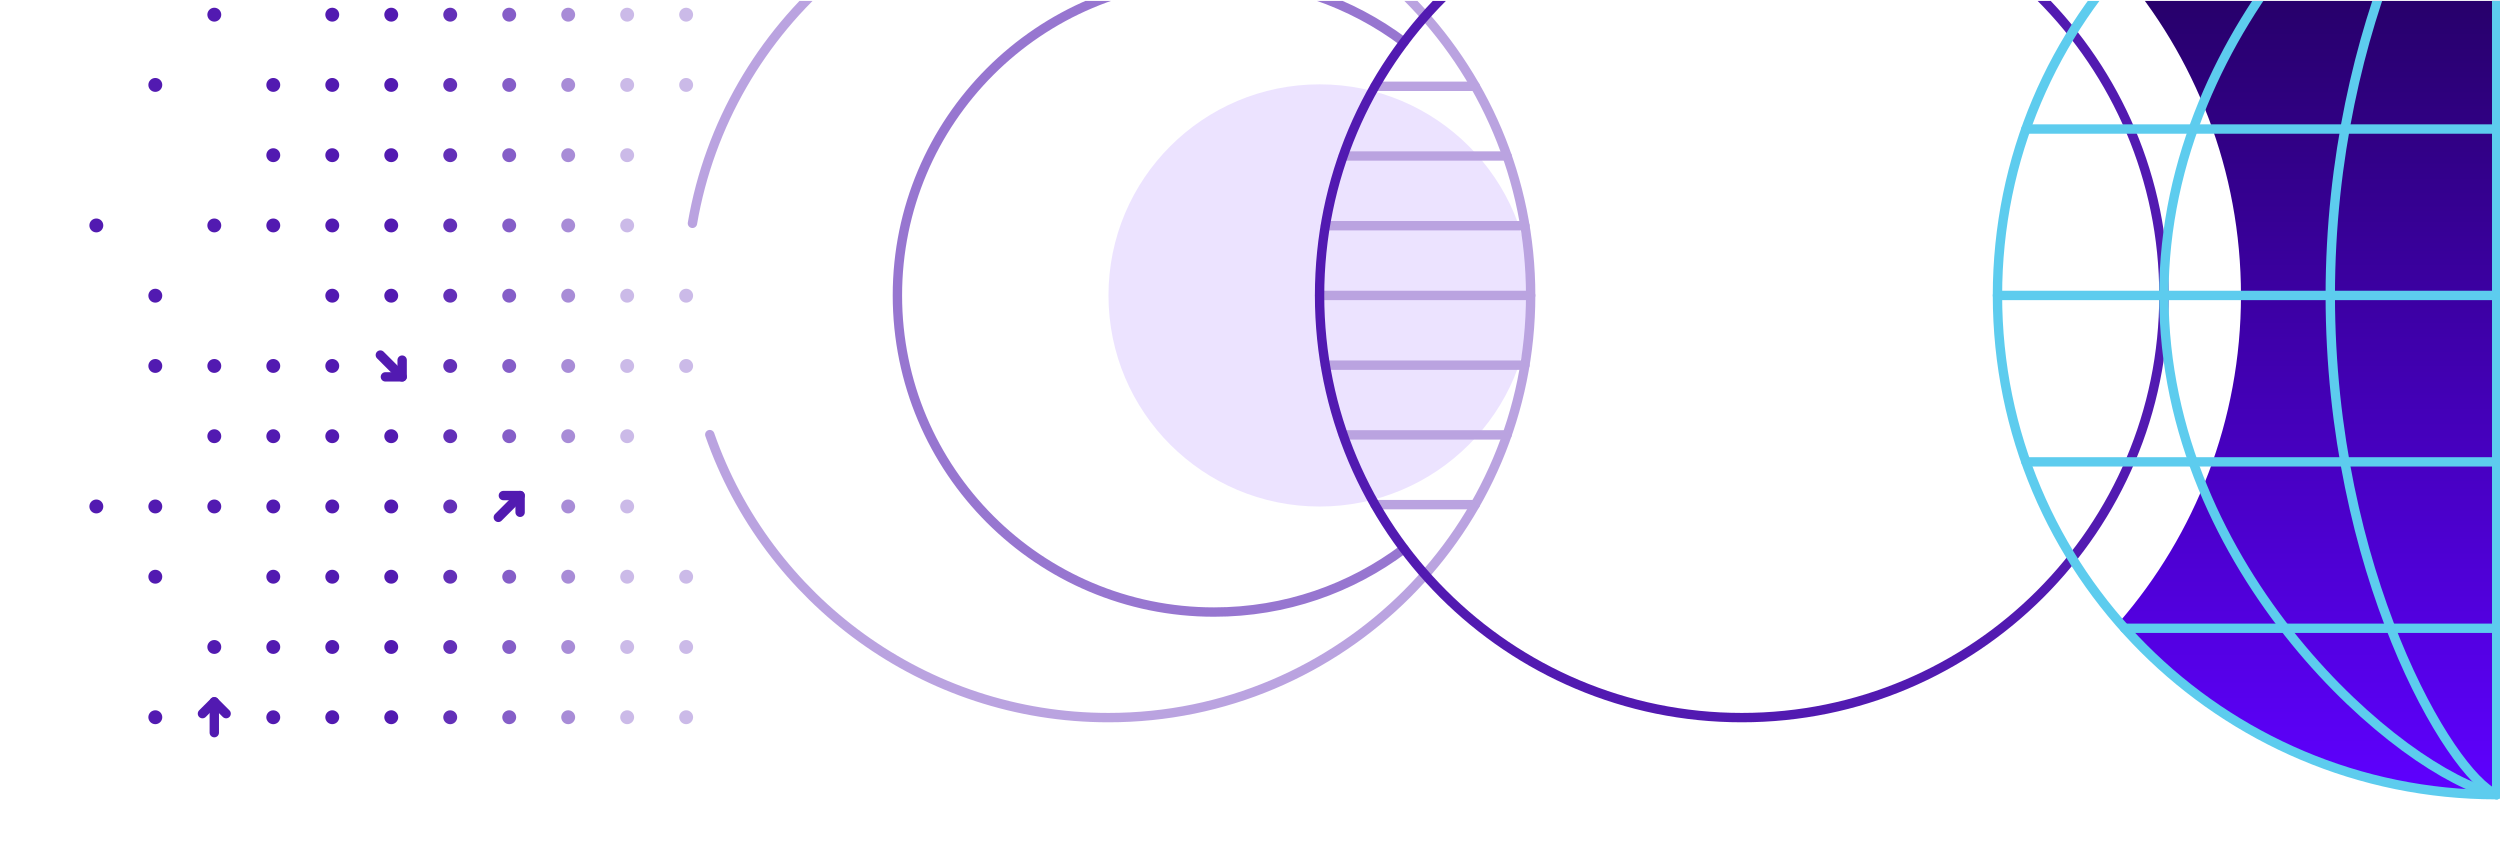 <?xml version="1.0" encoding="utf-8"?>
<svg xmlns="http://www.w3.org/2000/svg" width="1600" height="551" viewBox="0 0 1600 551" fill="none">
<g clip-path="url(#clip0_8310_91715)">
<path d="M844.53 324.18C919.144 324.18 979.63 263.694 979.63 189.08C979.63 114.467 919.144 53.98 844.53 53.98C769.917 53.98 709.43 114.467 709.43 189.08C709.43 263.694 769.917 324.18 844.53 324.18Z" fill="#ECE3FF"/>
<path d="M443.16 142.941C465.05 15.701 575.93 -81.109 709.43 -81.109C858.65 -81.109 979.62 39.861 979.62 189.081C979.62 338.301 858.65 459.271 709.43 459.271C591.42 459.271 491.07 383.611 454.26 278.151" stroke="#BAA3E0" stroke-width="6" stroke-linecap="round" stroke-linejoin="round"/>
<path d="M844.53 189.082H979.62" stroke="#BAA3E0" stroke-width="6" stroke-linecap="round" stroke-linejoin="round"/>
<path d="M848.2 144.461H975.96" stroke="#BAA3E0" stroke-width="6" stroke-linecap="round" stroke-linejoin="round"/>
<path d="M859.62 99.844H964.54" stroke="#BAA3E0" stroke-width="6" stroke-linecap="round" stroke-linejoin="round"/>
<path d="M879.97 55.223H944.18" stroke="#BAA3E0" stroke-width="6" stroke-linecap="round" stroke-linejoin="round"/>
<path d="M879.97 322.953H944.18" stroke="#BAA3E0" stroke-width="6" stroke-linecap="round" stroke-linejoin="round"/>
<path d="M859.62 278.332H964.54" stroke="#BAA3E0" stroke-width="6" stroke-linecap="round" stroke-linejoin="round"/>
<path d="M848.2 233.711H975.96" stroke="#BAA3E0" stroke-width="6" stroke-linecap="round" stroke-linejoin="round"/>
<path d="M898.56 26.951C864.69 1.511 822.59 -13.559 776.98 -13.559C665.06 -13.559 574.34 77.171 574.34 189.081C574.34 301.001 665.07 391.721 776.98 391.721C822.6 391.721 864.7 376.651 898.56 351.211" stroke="#9776D0" stroke-width="6" stroke-linecap="round" stroke-linejoin="round"/>
<path d="M1114.72 459.271C1263.94 459.271 1384.91 338.302 1384.91 189.081C1384.91 39.859 1263.94 -81.109 1114.72 -81.109C965.498 -81.109 844.53 39.859 844.53 189.081C844.53 338.302 965.498 459.271 1114.72 459.271Z" stroke="#521AB1" stroke-width="6" stroke-linecap="round" stroke-linejoin="round"/>
<path d="M1917.39 189.092C1917.39 277.322 1881.63 357.192 1823.81 415.012C1765.99 472.832 1686.12 508.592 1597.89 508.592C1501.4 508.592 1414.89 465.822 1356.31 398.202C1404.85 342.172 1434.22 269.052 1434.22 189.092C1434.22 109.132 1404.85 36.022 1356.31 -20.008C1361.32 -25.798 1366.53 -31.418 1371.95 -36.838C1429.77 -94.658 1509.65 -130.418 1597.88 -130.418C1686.11 -130.418 1765.98 -94.658 1823.8 -36.838C1881.62 20.992 1917.38 100.862 1917.38 189.092H1917.39Z" fill="url(#paint0_linear_8310_91715)"/>
<path d="M1597.88 82.582H1296.57" stroke="#5DCCEE" stroke-width="6" stroke-linecap="round" stroke-linejoin="round"/>
<path d="M1597.88 189.082H1278.38" stroke="#5DCCEE" stroke-width="6" stroke-linecap="round" stroke-linejoin="round"/>
<path d="M1597.88 295.594H1296.57" stroke="#5DCCEE" stroke-width="6" stroke-linecap="round" stroke-linejoin="round"/>
<path d="M1597.88 402.094H1359.74" stroke="#5DCCEE" stroke-width="6" stroke-linecap="round" stroke-linejoin="round"/>
<path d="M1597.88 508.594C1421.42 508.594 1278.38 365.544 1278.38 189.094C1278.38 12.634 1421.43 -130.406 1597.88 -130.406V508.594Z" stroke="#5DCCEE" stroke-width="6" stroke-linecap="round" stroke-linejoin="round"/>
<path d="M1597.88 508.594C1537.55 495.594 1384.88 365.544 1384.88 189.094C1384.88 12.634 1539.01 -118.896 1597.88 -130.406V508.594Z" stroke="#5DCCEE" stroke-width="6" stroke-linecap="round" stroke-linejoin="round"/>
<path d="M1597.88 508.594C1567.71 495.594 1491.38 365.544 1491.38 189.094C1491.38 12.634 1568.45 -118.896 1597.88 -130.406V508.594Z" stroke="#5DCCEE" stroke-width="6" stroke-linecap="round" stroke-linejoin="round"/>
<path d="M216.76 457.32C216.64 457.05 216.51 456.8 216.35 456.55C216.19 456.31 216 456.08 215.8 455.87C215.6 455.66 215.36 455.48 215.12 455.32C214.88 455.16 214.62 455.02 214.35 454.91C214.07 454.79 213.8 454.71 213.51 454.65C212.07 454.36 210.53 454.84 209.5 455.87C208.67 456.7 208.19 457.85 208.19 459.01C208.19 459.3 208.22 459.6 208.28 459.88C208.33 460.17 208.42 460.45 208.54 460.72C208.65 460.99 208.79 461.24 208.95 461.48C209.11 461.73 209.3 461.95 209.5 462.16C210.33 462.99 211.48 463.47 212.64 463.47C212.93 463.47 213.23 463.43 213.51 463.38C213.79 463.32 214.07 463.24 214.35 463.12C214.62 463.01 214.87 462.87 215.12 462.71C215.36 462.55 215.59 462.36 215.8 462.16C216 461.95 216.19 461.73 216.35 461.48C216.51 461.24 216.64 460.98 216.76 460.72C216.87 460.45 216.96 460.17 217.01 459.88C217.07 459.59 217.1 459.3 217.1 459.01C217.1 458.72 217.07 458.43 217.01 458.15C216.96 457.87 216.87 457.58 216.76 457.31V457.32Z" fill="#521AB1"/>
<path d="M212.65 193.693C215.108 193.693 217.1 191.701 217.1 189.243C217.1 186.785 215.108 184.793 212.65 184.793C210.193 184.793 208.2 186.785 208.2 189.243C208.2 191.701 210.193 193.693 212.65 193.693Z" fill="#521AB1"/>
<path d="M212.65 283.623C215.108 283.623 217.1 281.63 217.1 279.173C217.1 276.715 215.108 274.723 212.65 274.723C210.193 274.723 208.2 276.715 208.2 279.173C208.2 281.63 210.193 283.623 212.65 283.623Z" fill="#521AB1"/>
<path d="M174.9 283.623C177.358 283.623 179.35 281.63 179.35 279.173C179.35 276.715 177.358 274.723 174.9 274.723C172.443 274.723 170.45 276.715 170.45 279.173C170.45 281.63 172.443 283.623 174.9 283.623Z" fill="#521AB1"/>
<path d="M212.65 238.662C215.108 238.662 217.1 236.669 217.1 234.212C217.1 231.754 215.108 229.762 212.65 229.762C210.193 229.762 208.2 231.754 208.2 234.212C208.2 236.669 210.193 238.662 212.65 238.662Z" fill="#521AB1"/>
<path d="M212.65 319.684C210.19 319.684 208.2 321.674 208.2 324.144C208.2 326.614 210.19 328.594 212.65 328.594C215.11 328.594 217.1 326.604 217.1 324.144C217.1 321.684 215.11 319.684 212.65 319.684Z" fill="#521AB1"/>
<path d="M212.65 373.552C215.108 373.552 217.1 371.56 217.1 369.102C217.1 366.645 215.108 364.652 212.65 364.652C210.193 364.652 208.2 366.645 208.2 369.102C208.2 371.56 210.193 373.552 212.65 373.552Z" fill="#521AB1"/>
<path d="M212.65 418.513C215.108 418.513 217.1 416.521 217.1 414.063C217.1 411.606 215.108 409.613 212.65 409.613C210.193 409.613 208.2 411.606 208.2 414.063C208.2 416.521 210.193 418.513 212.65 418.513Z" fill="#521AB1"/>
<path d="M212.65 58.802C215.108 58.802 217.1 56.81 217.1 54.352C217.1 51.895 215.108 49.902 212.65 49.902C210.193 49.902 208.2 51.895 208.2 54.352C208.2 56.81 210.193 58.802 212.65 58.802Z" fill="#521AB1"/>
<path d="M212.65 103.771C215.108 103.771 217.1 101.779 217.1 99.321C217.1 96.863 215.108 94.871 212.65 94.871C210.193 94.871 208.2 96.863 208.2 99.321C208.2 101.779 210.193 103.771 212.65 103.771Z" fill="#521AB1"/>
<path d="M212.65 148.732C215.108 148.732 217.1 146.74 217.1 144.282C217.1 141.824 215.108 139.832 212.65 139.832C210.193 139.832 208.2 141.824 208.2 144.282C208.2 146.74 210.193 148.732 212.65 148.732Z" fill="#521AB1"/>
<path d="M216.76 7.681C216.64 7.411 216.51 7.161 216.35 6.921C216.19 6.671 216 6.451 215.8 6.241C214.77 5.211 213.23 4.731 211.79 5.021C211.51 5.081 211.22 5.161 210.95 5.281C210.68 5.391 210.43 5.531 210.18 5.691C209.93 5.851 209.71 6.041 209.5 6.241C209.3 6.451 209.11 6.671 208.95 6.921C208.79 7.161 208.65 7.421 208.54 7.681C208.42 7.951 208.34 8.231 208.28 8.521C208.23 8.811 208.19 9.101 208.19 9.381C208.19 9.661 208.23 9.971 208.28 10.251C208.33 10.531 208.42 10.821 208.54 11.091C208.65 11.361 208.79 11.611 208.95 11.861C209.11 12.101 209.3 12.331 209.5 12.541C210.33 13.371 211.48 13.851 212.64 13.851C213.8 13.851 214.96 13.371 215.79 12.541C215.99 12.341 216.18 12.101 216.34 11.861C216.5 11.621 216.63 11.361 216.75 11.091C216.86 10.821 216.95 10.541 217.01 10.251C217.06 9.961 217.09 9.671 217.09 9.381C217.09 9.091 217.06 8.801 217.01 8.521C216.95 8.231 216.86 7.951 216.75 7.681H216.76Z" fill="#521AB1"/>
<path d="M254.51 457.322C254.39 457.052 254.26 456.802 254.1 456.552C253.94 456.312 253.75 456.082 253.55 455.872C253.35 455.662 253.11 455.482 252.87 455.322C252.63 455.162 252.37 455.023 252.1 454.913C251.83 454.793 251.56 454.712 251.27 454.652C250.69 454.532 250.1 454.532 249.54 454.652C249.25 454.712 248.97 454.793 248.7 454.913C248.43 455.023 248.18 455.162 247.93 455.322C247.68 455.482 247.46 455.672 247.25 455.872C247.05 456.072 246.86 456.312 246.69 456.552C246.53 456.792 246.4 457.052 246.29 457.322C246.17 457.592 246.09 457.873 246.03 458.163C245.98 458.453 245.94 458.742 245.94 459.022C245.94 459.302 245.98 459.612 246.03 459.892C246.08 460.182 246.17 460.463 246.29 460.733C246.4 461.003 246.53 461.252 246.69 461.492C246.86 461.742 247.05 461.963 247.25 462.173C247.45 462.373 247.68 462.563 247.93 462.723C248.17 462.883 248.43 463.022 248.7 463.132C248.97 463.252 249.25 463.332 249.54 463.392C249.82 463.442 250.12 463.483 250.4 463.483C250.68 463.483 250.99 463.442 251.27 463.392C251.56 463.332 251.83 463.252 252.1 463.132C252.38 463.022 252.63 462.883 252.87 462.723C253.11 462.563 253.34 462.373 253.55 462.173C253.75 461.963 253.94 461.742 254.1 461.492C254.26 461.252 254.39 460.993 254.51 460.733C254.62 460.463 254.71 460.182 254.77 459.892C254.82 459.602 254.85 459.312 254.85 459.022C254.85 458.732 254.82 458.443 254.77 458.163C254.71 457.883 254.62 457.592 254.51 457.322Z" fill="#521AB1"/>
<path d="M250.39 58.802C252.848 58.802 254.84 56.81 254.84 54.352C254.84 51.895 252.848 49.902 250.39 49.902C247.933 49.902 245.94 51.895 245.94 54.352C245.94 56.81 247.933 58.802 250.39 58.802Z" fill="#521AB1"/>
<path d="M250.39 373.552C252.848 373.552 254.84 371.56 254.84 369.102C254.84 366.645 252.848 364.652 250.39 364.652C247.933 364.652 245.94 366.645 245.94 369.102C245.94 371.56 247.933 373.552 250.39 373.552Z" fill="#521AB1"/>
<path d="M250.39 418.513C252.848 418.513 254.84 416.521 254.84 414.063C254.84 411.606 252.848 409.613 250.39 409.613C247.933 409.613 245.94 411.606 245.94 414.063C245.94 416.521 247.933 418.513 250.39 418.513Z" fill="#521AB1"/>
<path d="M250.39 193.693C252.848 193.693 254.84 191.701 254.84 189.243C254.84 186.785 252.848 184.793 250.39 184.793C247.933 184.793 245.94 186.785 245.94 189.243C245.94 191.701 247.933 193.693 250.39 193.693Z" fill="#521AB1"/>
<path d="M250.39 148.732C252.848 148.732 254.84 146.74 254.84 144.282C254.84 141.824 252.848 139.832 250.39 139.832C247.933 139.832 245.94 141.824 245.94 144.282C245.94 146.74 247.933 148.732 250.39 148.732Z" fill="#521AB1"/>
<path d="M250.39 103.771C252.848 103.771 254.84 101.779 254.84 99.321C254.84 96.863 252.848 94.871 250.39 94.871C247.933 94.871 245.94 96.863 245.94 99.321C245.94 101.779 247.933 103.771 250.39 103.771Z" fill="#521AB1"/>
<path d="M250.39 319.684C247.93 319.684 245.94 321.674 245.94 324.144C245.94 326.614 247.93 328.594 250.39 328.594C252.85 328.594 254.84 326.604 254.84 324.144C254.84 321.684 252.85 319.684 250.39 319.684Z" fill="#521AB1"/>
<path d="M250.39 283.623C252.848 283.623 254.84 281.63 254.84 279.173C254.84 276.715 252.848 274.723 250.39 274.723C247.933 274.723 245.94 276.715 245.94 279.173C245.94 281.63 247.933 283.623 250.39 283.623Z" fill="#521AB1"/>
<path d="M250.39 4.934C249.22 4.934 248.08 5.414 247.25 6.244C247.05 6.454 246.86 6.674 246.69 6.924C246.54 7.164 246.4 7.424 246.29 7.684C246.17 7.954 246.09 8.234 246.03 8.524C245.98 8.814 245.94 9.104 245.94 9.384C245.94 9.664 245.98 9.974 246.03 10.254C246.09 10.534 246.17 10.824 246.29 11.094C246.4 11.364 246.54 11.614 246.69 11.864C246.86 12.104 247.05 12.334 247.25 12.544C248.08 13.374 249.23 13.854 250.39 13.854C251.55 13.854 252.71 13.374 253.54 12.544C253.74 12.344 253.93 12.104 254.09 11.864C254.25 11.624 254.38 11.364 254.5 11.094C254.61 10.824 254.7 10.544 254.76 10.254C254.81 9.964 254.84 9.674 254.84 9.384C254.84 8.214 254.37 7.074 253.54 6.244C252.71 5.414 251.56 4.934 250.39 4.934Z" fill="#521AB1"/>
<path opacity="0.9" d="M287.28 454.663C286.99 454.723 286.71 454.803 286.44 454.923C286.17 455.033 285.91 455.173 285.67 455.333C285.42 455.493 285.2 455.683 284.99 455.883C284.79 456.083 284.6 456.323 284.44 456.563C284.28 456.803 284.14 457.063 284.03 457.333C283.91 457.603 283.83 457.883 283.77 458.173C283.72 458.463 283.68 458.753 283.68 459.033C283.68 459.313 283.72 459.623 283.77 459.903C283.83 460.193 283.91 460.473 284.03 460.743C284.14 461.013 284.28 461.263 284.44 461.503C284.6 461.753 284.79 461.973 284.99 462.183C285.19 462.383 285.42 462.573 285.67 462.733C285.91 462.893 286.17 463.033 286.44 463.143C286.71 463.263 286.99 463.343 287.28 463.403C287.56 463.453 287.86 463.493 288.14 463.493C289.31 463.493 290.46 463.013 291.29 462.183C291.49 461.973 291.68 461.753 291.84 461.503C292 461.263 292.13 461.003 292.25 460.743C292.36 460.473 292.45 460.193 292.51 459.903C292.56 459.613 292.59 459.323 292.59 459.033C292.59 457.863 292.12 456.723 291.29 455.893C290.26 454.863 288.72 454.393 287.28 454.673V454.663Z" fill="#521AB1"/>
<path opacity="0.9" d="M288.14 409.621C285.68 409.621 283.69 411.611 283.69 414.071C283.69 416.531 285.68 418.521 288.14 418.521C290.6 418.521 292.59 416.531 292.59 414.071C292.59 411.611 290.6 409.621 288.14 409.621Z" fill="#521AB1"/>
<path opacity="0.9" d="M288.14 274.723C285.68 274.723 283.69 276.713 283.69 279.173C283.69 281.633 285.68 283.623 288.14 283.623C290.6 283.623 292.59 281.633 292.59 279.173C292.59 276.713 290.6 274.723 288.14 274.723Z" fill="#521AB1"/>
<path opacity="0.9" d="M288.14 319.684C285.68 319.684 283.69 321.674 283.69 324.144C283.69 326.614 285.68 328.594 288.14 328.594C290.6 328.594 292.59 326.604 292.59 324.144C292.59 321.684 290.6 319.684 288.14 319.684Z" fill="#521AB1"/>
<path opacity="0.9" d="M288.14 364.652C285.68 364.652 283.69 366.642 283.69 369.102C283.69 371.562 285.68 373.552 288.14 373.552C290.6 373.552 292.59 371.562 292.59 369.102C292.59 366.642 290.6 364.652 288.14 364.652Z" fill="#521AB1"/>
<path opacity="0.9" d="M288.14 49.902C285.68 49.902 283.69 51.892 283.69 54.352C283.69 56.812 285.68 58.802 288.14 58.802C290.6 58.802 292.59 56.812 292.59 54.352C292.59 51.892 290.6 49.902 288.14 49.902Z" fill="#521AB1"/>
<path opacity="0.9" d="M288.14 94.871C285.68 94.871 283.69 96.861 283.69 99.321C283.69 101.781 285.68 103.771 288.14 103.771C290.6 103.771 292.59 101.781 292.59 99.321C292.59 96.861 290.6 94.871 288.14 94.871Z" fill="#521AB1"/>
<path opacity="0.9" d="M288.14 229.762C285.68 229.762 283.69 231.752 283.69 234.212C283.69 236.672 285.68 238.662 288.14 238.662C290.6 238.662 292.59 236.672 292.59 234.212C292.59 231.752 290.6 229.762 288.14 229.762Z" fill="#521AB1"/>
<path opacity="0.9" d="M288.14 139.832C285.68 139.832 283.69 141.822 283.69 144.282C283.69 146.742 285.68 148.732 288.14 148.732C290.6 148.732 292.59 146.742 292.59 144.282C292.59 141.822 290.6 139.832 288.14 139.832Z" fill="#521AB1"/>
<path opacity="0.9" d="M288.14 184.793C285.68 184.793 283.69 186.783 283.69 189.243C283.69 191.703 285.68 193.693 288.14 193.693C290.6 193.693 292.59 191.703 292.59 189.243C292.59 186.783 290.6 184.793 288.14 184.793Z" fill="#521AB1"/>
<path opacity="0.9" d="M288.14 4.934C286.97 4.934 285.83 5.414 285 6.244C284.17 7.074 283.69 8.224 283.69 9.384C283.69 9.674 283.72 9.974 283.78 10.254C283.83 10.534 283.92 10.824 284.03 11.094C284.15 11.364 284.28 11.614 284.44 11.864C284.61 12.104 284.8 12.334 285 12.544C285.83 13.374 286.98 13.854 288.14 13.854C289.3 13.854 290.46 13.374 291.29 12.544C291.49 12.344 291.68 12.104 291.84 11.864C292 11.624 292.13 11.364 292.25 11.094C292.37 10.824 292.45 10.544 292.51 10.254C292.56 9.964 292.59 9.674 292.59 9.384C292.59 8.214 292.12 7.074 291.29 6.244C290.46 5.414 289.31 4.934 288.14 4.934Z" fill="#521AB1"/>
<path d="M174.03 454.663C173.75 454.723 173.46 454.803 173.19 454.923C172.92 455.033 172.67 455.173 172.42 455.333C172.17 455.493 171.95 455.683 171.74 455.883C171.54 456.083 171.35 456.323 171.19 456.563C171.03 456.803 170.89 457.063 170.78 457.333C170.66 457.603 170.58 457.883 170.52 458.173C170.47 458.463 170.43 458.753 170.43 459.033C170.43 459.313 170.47 459.623 170.52 459.903C170.58 460.193 170.66 460.473 170.78 460.743C170.89 461.013 171.03 461.263 171.19 461.503C171.35 461.753 171.54 461.973 171.74 462.183C171.94 462.383 172.17 462.573 172.42 462.733C172.66 462.893 172.92 463.033 173.19 463.143C173.46 463.263 173.74 463.343 174.03 463.403C174.32 463.453 174.61 463.493 174.89 463.493C176.06 463.493 177.21 463.013 178.04 462.183C178.24 461.973 178.43 461.753 178.59 461.503C178.75 461.263 178.88 461.003 179 460.743C179.11 460.473 179.2 460.193 179.26 459.903C179.31 459.613 179.34 459.323 179.34 459.033C179.34 457.863 178.87 456.723 178.04 455.893C177.01 454.863 175.47 454.383 174.03 454.673V454.663Z" fill="#521AB1"/>
<path d="M174.9 373.552C177.358 373.552 179.35 371.56 179.35 369.102C179.35 366.645 177.358 364.652 174.9 364.652C172.443 364.652 170.45 366.645 170.45 369.102C170.45 371.56 172.443 373.552 174.9 373.552Z" fill="#521AB1"/>
<path d="M174.9 238.662C177.358 238.662 179.35 236.669 179.35 234.212C179.35 231.754 177.358 229.762 174.9 229.762C172.443 229.762 170.45 231.754 170.45 234.212C170.45 236.669 172.443 238.662 174.9 238.662Z" fill="#521AB1"/>
<path d="M174.9 319.684C172.44 319.684 170.45 321.674 170.45 324.144C170.45 326.614 172.44 328.594 174.9 328.594C177.36 328.594 179.35 326.604 179.35 324.144C179.35 321.684 177.37 319.684 174.9 319.684Z" fill="#521AB1"/>
<path d="M174.9 418.513C177.358 418.513 179.35 416.521 179.35 414.063C179.35 411.606 177.358 409.613 174.9 409.613C172.443 409.613 170.45 411.606 170.45 414.063C170.45 416.521 172.443 418.513 174.9 418.513Z" fill="#521AB1"/>
<path d="M174.9 58.802C177.358 58.802 179.35 56.81 179.35 54.352C179.35 51.895 177.358 49.902 174.9 49.902C172.443 49.902 170.45 51.895 170.45 54.352C170.45 56.81 172.443 58.802 174.9 58.802Z" fill="#521AB1"/>
<path d="M174.9 103.771C177.358 103.771 179.35 101.779 179.35 99.321C179.35 96.863 177.358 94.871 174.9 94.871C172.443 94.871 170.45 96.863 170.45 99.321C170.45 101.779 172.443 103.771 174.9 103.771Z" fill="#521AB1"/>
<path d="M174.9 148.732C177.358 148.732 179.35 146.74 179.35 144.282C179.35 141.824 177.358 139.832 174.9 139.832C172.443 139.832 170.45 141.824 170.45 144.282C170.45 146.74 172.443 148.732 174.9 148.732Z" fill="#521AB1"/>
<path opacity="0.7" d="M330.01 457.32C329.89 457.05 329.76 456.8 329.6 456.55C329.44 456.31 329.25 456.08 329.05 455.87C328.85 455.66 328.61 455.48 328.37 455.32C328.13 455.16 327.86 455.02 327.6 454.91C327.33 454.79 327.06 454.71 326.77 454.65C325.32 454.36 323.79 454.84 322.76 455.87C322.56 456.07 322.37 456.31 322.2 456.55C322.04 456.79 321.91 457.05 321.79 457.32C321.68 457.59 321.59 457.87 321.54 458.16C321.48 458.45 321.45 458.74 321.45 459.02C321.45 459.3 321.48 459.61 321.54 459.89C321.59 460.18 321.68 460.46 321.79 460.73C321.91 461 322.04 461.25 322.2 461.49C322.37 461.74 322.56 461.96 322.76 462.17C323.59 463 324.74 463.48 325.9 463.48C326.19 463.48 326.49 463.44 326.77 463.39C327.06 463.33 327.33 463.25 327.6 463.13C327.87 463.02 328.13 462.88 328.37 462.72C328.61 462.56 328.84 462.37 329.05 462.17C329.25 461.96 329.44 461.74 329.6 461.49C329.76 461.25 329.89 460.99 330.01 460.73C330.12 460.46 330.21 460.18 330.26 459.89C330.32 459.6 330.35 459.31 330.35 459.02C330.35 458.73 330.32 458.44 330.26 458.16C330.21 457.88 330.12 457.59 330.01 457.32Z" fill="#521AB1"/>
<path opacity="0.7" d="M325.89 229.762C323.43 229.762 321.44 231.752 321.44 234.212C321.44 236.672 323.43 238.662 325.89 238.662C328.35 238.662 330.34 236.672 330.34 234.212C330.34 231.752 328.35 229.762 325.89 229.762Z" fill="#521AB1"/>
<path opacity="0.7" d="M325.89 274.723C323.43 274.723 321.44 276.713 321.44 279.173C321.44 281.633 323.43 283.623 325.89 283.623C328.35 283.623 330.34 281.633 330.34 279.173C330.34 276.713 328.35 274.723 325.89 274.723Z" fill="#521AB1"/>
<path opacity="0.7" d="M325.89 364.652C323.43 364.652 321.44 366.642 321.44 369.102C321.44 371.562 323.43 373.552 325.89 373.552C328.35 373.552 330.34 371.562 330.34 369.102C330.34 366.642 328.35 364.652 325.89 364.652Z" fill="#521AB1"/>
<path opacity="0.7" d="M325.89 139.832C323.43 139.832 321.44 141.822 321.44 144.282C321.44 146.742 323.43 148.732 325.89 148.732C328.35 148.732 330.34 146.742 330.34 144.282C330.34 141.822 328.35 139.832 325.89 139.832Z" fill="#521AB1"/>
<path opacity="0.7" d="M325.89 94.871C323.43 94.871 321.44 96.861 321.44 99.321C321.44 101.781 323.43 103.771 325.89 103.771C328.35 103.771 330.34 101.781 330.34 99.321C330.34 96.861 328.35 94.871 325.89 94.871Z" fill="#521AB1"/>
<path opacity="0.7" d="M325.89 49.902C323.43 49.902 321.44 51.892 321.44 54.352C321.44 56.812 323.43 58.802 325.89 58.802C328.35 58.802 330.34 56.812 330.34 54.352C330.34 51.892 328.35 49.902 325.89 49.902Z" fill="#521AB1"/>
<path opacity="0.7" d="M325.89 184.793C323.43 184.793 321.44 186.783 321.44 189.243C321.44 191.703 323.43 193.693 325.89 193.693C328.35 193.693 330.34 191.703 330.34 189.243C330.34 186.783 328.35 184.793 325.89 184.793Z" fill="#521AB1"/>
<path opacity="0.7" d="M325.89 409.621C323.43 409.621 321.44 411.611 321.44 414.071C321.44 416.531 323.43 418.521 325.89 418.521C328.35 418.521 330.34 416.531 330.34 414.071C330.34 411.611 328.35 409.621 325.89 409.621Z" fill="#521AB1"/>
<path opacity="0.7" d="M330.01 7.684C329.89 7.414 329.76 7.164 329.6 6.924C329.44 6.674 329.25 6.454 329.05 6.244C328.22 5.414 327.07 4.934 325.9 4.934C324.73 4.934 323.59 5.414 322.76 6.244C321.93 7.074 321.45 8.224 321.45 9.384C321.45 9.674 321.48 9.974 321.54 10.254C321.59 10.534 321.68 10.824 321.8 11.094C321.91 11.364 322.05 11.614 322.21 11.864C322.37 12.104 322.56 12.334 322.76 12.544C323.59 13.374 324.74 13.854 325.9 13.854C327.06 13.854 328.22 13.374 329.05 12.544C329.25 12.344 329.44 12.104 329.6 11.864C329.76 11.624 329.89 11.364 330.01 11.094C330.12 10.824 330.21 10.544 330.26 10.254C330.32 9.964 330.35 9.674 330.35 9.384C330.35 9.094 330.32 8.804 330.26 8.524C330.21 8.234 330.12 7.954 330.01 7.684Z" fill="#521AB1"/>
<path opacity="0.5" d="M367.75 457.32C367.63 457.05 367.5 456.8 367.34 456.55C367.18 456.31 366.99 456.08 366.79 455.87C365.76 454.84 364.22 454.36 362.77 454.65C362.49 454.71 362.21 454.79 361.94 454.91C361.67 455.02 361.42 455.16 361.17 455.32C360.92 455.48 360.7 455.67 360.49 455.87C360.29 456.07 360.1 456.31 359.93 456.55C359.78 456.79 359.64 457.05 359.53 457.32C359.41 457.59 359.33 457.87 359.27 458.16C359.22 458.45 359.18 458.74 359.18 459.02C359.18 459.3 359.22 459.61 359.27 459.89C359.32 460.18 359.41 460.46 359.53 460.73C359.64 461 359.78 461.25 359.93 461.49C360.1 461.74 360.29 461.96 360.49 462.17C360.69 462.37 360.92 462.56 361.17 462.72C361.41 462.88 361.67 463.02 361.94 463.13C362.21 463.25 362.49 463.33 362.77 463.39C363.06 463.44 363.36 463.48 363.64 463.48C364.81 463.48 365.96 463 366.79 462.17C366.99 461.96 367.18 461.74 367.34 461.49C367.5 461.25 367.63 460.99 367.75 460.73C367.86 460.46 367.95 460.18 368.01 459.89C368.06 459.6 368.09 459.31 368.09 459.02C368.09 458.73 368.06 458.44 368.01 458.16C367.95 457.88 367.86 457.59 367.75 457.32Z" fill="#521AB1"/>
<path opacity="0.5" d="M363.64 238.662C366.098 238.662 368.09 236.669 368.09 234.212C368.09 231.754 366.098 229.762 363.64 229.762C361.183 229.762 359.19 231.754 359.19 234.212C359.19 236.669 361.183 238.662 363.64 238.662Z" fill="#521AB1"/>
<path opacity="0.5" d="M363.64 283.623C366.098 283.623 368.09 281.63 368.09 279.173C368.09 276.715 366.098 274.723 363.64 274.723C361.183 274.723 359.19 276.715 359.19 279.173C359.19 281.63 361.183 283.623 363.64 283.623Z" fill="#521AB1"/>
<path opacity="0.5" d="M363.64 319.684C361.18 319.684 359.19 321.674 359.19 324.144C359.19 326.614 361.18 328.594 363.64 328.594C366.1 328.594 368.09 326.604 368.09 324.144C368.09 321.684 366.1 319.684 363.64 319.684Z" fill="#521AB1"/>
<path opacity="0.5" d="M363.64 103.771C366.098 103.771 368.09 101.779 368.09 99.321C368.09 96.863 366.098 94.871 363.64 94.871C361.183 94.871 359.19 96.863 359.19 99.321C359.19 101.779 361.183 103.771 363.64 103.771Z" fill="#521AB1"/>
<path opacity="0.5" d="M363.64 193.693C366.098 193.693 368.09 191.701 368.09 189.243C368.09 186.785 366.098 184.793 363.64 184.793C361.183 184.793 359.19 186.785 359.19 189.243C359.19 191.701 361.183 193.693 363.64 193.693Z" fill="#521AB1"/>
<path opacity="0.5" d="M363.64 148.732C366.098 148.732 368.09 146.74 368.09 144.282C368.09 141.824 366.098 139.832 363.64 139.832C361.183 139.832 359.19 141.824 359.19 144.282C359.19 146.74 361.183 148.732 363.64 148.732Z" fill="#521AB1"/>
<path opacity="0.5" d="M363.64 418.513C366.098 418.513 368.09 416.521 368.09 414.063C368.09 411.606 366.098 409.613 363.64 409.613C361.183 409.613 359.19 411.606 359.19 414.063C359.19 416.521 361.183 418.513 363.64 418.513Z" fill="#521AB1"/>
<path opacity="0.5" d="M363.64 58.802C366.098 58.802 368.09 56.81 368.09 54.352C368.09 51.895 366.098 49.902 363.64 49.902C361.183 49.902 359.19 51.895 359.19 54.352C359.19 56.81 361.183 58.802 363.64 58.802Z" fill="#521AB1"/>
<path opacity="0.5" d="M363.64 373.552C366.098 373.552 368.09 371.56 368.09 369.102C368.09 366.645 366.098 364.652 363.64 364.652C361.183 364.652 359.19 366.645 359.19 369.102C359.19 371.56 361.183 373.552 363.64 373.552Z" fill="#521AB1"/>
<path opacity="0.5" d="M367.75 7.681C367.63 7.411 367.5 7.161 367.34 6.921C367.18 6.671 366.99 6.451 366.79 6.241C366.58 6.041 366.35 5.851 366.11 5.691C365.87 5.531 365.61 5.391 365.34 5.281C365.07 5.161 364.8 5.081 364.51 5.021C363.06 4.731 361.53 5.211 360.5 6.241C360.3 6.451 360.11 6.671 359.94 6.921C359.78 7.161 359.65 7.421 359.53 7.681C359.42 7.951 359.33 8.231 359.28 8.521C359.22 8.811 359.19 9.101 359.19 9.381C359.19 9.661 359.22 9.971 359.28 10.251C359.33 10.531 359.42 10.821 359.53 11.091C359.65 11.361 359.78 11.611 359.94 11.861C360.11 12.101 360.3 12.331 360.5 12.541C361.33 13.371 362.48 13.851 363.64 13.851C364.8 13.851 365.96 13.371 366.79 12.541C366.99 12.341 367.18 12.101 367.34 11.861C367.5 11.621 367.63 11.361 367.75 11.091C367.86 10.821 367.95 10.541 368 10.251C368.06 9.961 368.09 9.671 368.09 9.381C368.09 9.091 368.06 8.801 368 8.521C367.95 8.231 367.86 7.951 367.75 7.681Z" fill="#521AB1"/>
<path opacity="0.3" d="M405.5 457.32C405.38 457.05 405.25 456.8 405.09 456.55C404.93 456.31 404.74 456.08 404.54 455.87C404.34 455.66 404.1 455.48 403.86 455.32C403.62 455.16 403.36 455.02 403.09 454.91C402.82 454.79 402.55 454.71 402.26 454.65C400.82 454.36 399.28 454.84 398.25 455.87C397.42 456.7 396.94 457.85 396.94 459.01C396.94 459.3 396.97 459.6 397.03 459.88C397.08 460.17 397.17 460.45 397.28 460.72C397.4 460.99 397.53 461.24 397.7 461.48C397.86 461.73 398.05 461.95 398.25 462.16C399.08 462.99 400.22 463.47 401.39 463.47C401.68 463.47 401.98 463.43 402.26 463.38C402.54 463.32 402.82 463.24 403.09 463.12C403.37 463.01 403.62 462.87 403.86 462.71C404.1 462.55 404.33 462.36 404.54 462.16C404.74 461.95 404.93 461.73 405.09 461.48C405.25 461.24 405.38 460.98 405.5 460.72C405.61 460.45 405.7 460.17 405.75 459.88C405.81 459.59 405.84 459.3 405.84 459.01C405.84 458.72 405.81 458.43 405.75 458.15C405.7 457.87 405.61 457.58 405.5 457.31V457.32Z" fill="#521AB1"/>
<path opacity="0.3" d="M401.39 58.802C403.848 58.802 405.84 56.81 405.84 54.352C405.84 51.895 403.848 49.902 401.39 49.902C398.933 49.902 396.94 51.895 396.94 54.352C396.94 56.81 398.933 58.802 401.39 58.802Z" fill="#521AB1"/>
<path opacity="0.3" d="M401.39 238.662C403.848 238.662 405.84 236.669 405.84 234.212C405.84 231.754 403.848 229.762 401.39 229.762C398.933 229.762 396.94 231.754 396.94 234.212C396.94 236.669 398.933 238.662 401.39 238.662Z" fill="#521AB1"/>
<path opacity="0.3" d="M439.14 238.662C441.598 238.662 443.59 236.669 443.59 234.212C443.59 231.754 441.598 229.762 439.14 229.762C436.683 229.762 434.69 231.754 434.69 234.212C434.69 236.669 436.683 238.662 439.14 238.662Z" fill="#521AB1"/>
<path opacity="0.3" d="M401.39 148.732C403.848 148.732 405.84 146.74 405.84 144.282C405.84 141.824 403.848 139.832 401.39 139.832C398.933 139.832 396.94 141.824 396.94 144.282C396.94 146.74 398.933 148.732 401.39 148.732Z" fill="#521AB1"/>
<path opacity="0.3" d="M401.39 193.693C403.848 193.693 405.84 191.701 405.84 189.243C405.84 186.785 403.848 184.793 401.39 184.793C398.933 184.793 396.94 186.785 396.94 189.243C396.94 191.701 398.933 193.693 401.39 193.693Z" fill="#521AB1"/>
<path opacity="0.3" d="M401.39 103.771C403.848 103.771 405.84 101.779 405.84 99.321C405.84 96.863 403.848 94.871 401.39 94.871C398.933 94.871 396.94 96.863 396.94 99.321C396.94 101.779 398.933 103.771 401.39 103.771Z" fill="#521AB1"/>
<path opacity="0.3" d="M401.39 418.513C403.848 418.513 405.84 416.521 405.84 414.063C405.84 411.606 403.848 409.613 401.39 409.613C398.933 409.613 396.94 411.606 396.94 414.063C396.94 416.521 398.933 418.513 401.39 418.513Z" fill="#521AB1"/>
<path opacity="0.3" d="M439.14 418.513C441.598 418.513 443.59 416.521 443.59 414.063C443.59 411.606 441.598 409.613 439.14 409.613C436.683 409.613 434.69 411.606 434.69 414.063C434.69 416.521 436.683 418.513 439.14 418.513Z" fill="#521AB1"/>
<path opacity="0.3" d="M439.14 373.552C441.598 373.552 443.59 371.56 443.59 369.102C443.59 366.645 441.598 364.652 439.14 364.652C436.683 364.652 434.69 366.645 434.69 369.102C434.69 371.56 436.683 373.552 439.14 373.552Z" fill="#521AB1"/>
<path opacity="0.3" d="M401.39 319.684C398.93 319.684 396.94 321.674 396.94 324.144C396.94 326.614 398.93 328.594 401.39 328.594C403.85 328.594 405.84 326.604 405.84 324.144C405.84 321.684 403.85 319.684 401.39 319.684Z" fill="#521AB1"/>
<path opacity="0.3" d="M401.39 364.641C398.93 364.641 396.94 366.631 396.94 369.101C396.94 371.571 398.93 373.551 401.39 373.551C403.85 373.551 405.84 371.561 405.84 369.101C405.84 366.641 403.85 364.641 401.39 364.641Z" fill="#521AB1"/>
<path opacity="0.3" d="M401.39 283.623C403.848 283.623 405.84 281.63 405.84 279.173C405.84 276.715 403.848 274.723 401.39 274.723C398.933 274.723 396.94 276.715 396.94 279.173C396.94 281.63 398.933 283.623 401.39 283.623Z" fill="#521AB1"/>
<path opacity="0.3" d="M405.5 7.681C405.38 7.411 405.25 7.161 405.09 6.921C404.93 6.671 404.74 6.451 404.54 6.241C403.5 5.211 401.97 4.731 400.52 5.021C400.24 5.081 399.96 5.161 399.69 5.281C399.42 5.391 399.17 5.531 398.92 5.691C398.67 5.851 398.45 6.041 398.24 6.241C398.04 6.451 397.85 6.671 397.69 6.921C397.52 7.161 397.39 7.421 397.28 7.681C397.16 7.951 397.08 8.231 397.02 8.521C396.97 8.811 396.93 9.101 396.93 9.381C396.93 9.661 396.97 9.971 397.02 10.251C397.07 10.531 397.16 10.821 397.28 11.091C397.39 11.361 397.52 11.611 397.69 11.861C397.85 12.101 398.04 12.331 398.24 12.541C399.07 13.371 400.22 13.851 401.38 13.851C402.54 13.851 403.7 13.371 404.53 12.541C404.73 12.341 404.92 12.101 405.08 11.861C405.24 11.621 405.37 11.361 405.49 11.091C405.6 10.821 405.69 10.541 405.74 10.251C405.8 9.961 405.83 9.671 405.83 9.381C405.83 9.091 405.8 8.801 405.74 8.521C405.69 8.231 405.6 7.951 405.49 7.681H405.5Z" fill="#521AB1"/>
<path opacity="0.3" d="M443.25 457.32C443.13 457.05 443 456.8 442.84 456.55C442.68 456.31 442.49 456.08 442.29 455.87C442.09 455.66 441.85 455.48 441.61 455.32C441.37 455.16 441.11 455.02 440.84 454.91C440.57 454.79 440.3 454.71 440.01 454.65C438.57 454.36 437.03 454.84 436 455.87C435.17 456.7 434.69 457.85 434.69 459.01C434.69 459.3 434.72 459.6 434.78 459.88C434.83 460.17 434.92 460.45 435.03 460.72C435.15 460.99 435.28 461.24 435.45 461.48C435.61 461.73 435.8 461.95 436 462.16C436.83 462.99 437.97 463.47 439.14 463.47C439.43 463.47 439.73 463.43 440.01 463.38C440.29 463.32 440.57 463.24 440.84 463.12C441.12 463.01 441.37 462.87 441.61 462.71C441.85 462.55 442.08 462.36 442.29 462.16C442.49 461.95 442.68 461.73 442.84 461.48C443 461.24 443.13 460.98 443.25 460.72C443.36 460.45 443.45 460.17 443.5 459.88C443.56 459.59 443.59 459.3 443.59 459.01C443.59 458.72 443.56 458.43 443.5 458.15C443.45 457.87 443.36 457.58 443.25 457.31V457.32Z" fill="#521AB1"/>
<path opacity="0.3" d="M439.14 58.802C441.598 58.802 443.59 56.81 443.59 54.352C443.59 51.895 441.598 49.902 439.14 49.902C436.683 49.902 434.69 51.895 434.69 54.352C434.69 56.81 436.683 58.802 439.14 58.802Z" fill="#521AB1"/>
<path opacity="0.3" d="M439.14 193.693C441.598 193.693 443.59 191.701 443.59 189.243C443.59 186.785 441.598 184.793 439.14 184.793C436.683 184.793 434.69 186.785 434.69 189.243C434.69 191.701 436.683 193.693 439.14 193.693Z" fill="#521AB1"/>
<path opacity="0.3" d="M443.25 7.681C443.13 7.411 443 7.161 442.84 6.921C442.68 6.671 442.49 6.451 442.29 6.241C441.25 5.211 439.72 4.731 438.27 5.021C437.99 5.081 437.71 5.161 437.44 5.281C437.17 5.391 436.92 5.531 436.67 5.691C436.42 5.851 436.2 6.041 435.99 6.241C435.79 6.451 435.6 6.671 435.44 6.921C435.27 7.161 435.14 7.421 435.03 7.681C434.91 7.951 434.83 8.231 434.77 8.521C434.72 8.811 434.68 9.101 434.68 9.381C434.68 9.661 434.72 9.971 434.77 10.251C434.82 10.531 434.91 10.821 435.03 11.091C435.14 11.361 435.27 11.611 435.44 11.861C435.6 12.101 435.79 12.331 435.99 12.541C436.82 13.371 437.97 13.851 439.13 13.851C440.29 13.851 441.45 13.371 442.28 12.541C442.48 12.341 442.67 12.101 442.83 11.861C442.99 11.621 443.12 11.361 443.24 11.091C443.35 10.821 443.44 10.541 443.49 10.251C443.55 9.961 443.58 9.671 443.58 9.381C443.58 9.091 443.55 8.801 443.49 8.521C443.44 8.231 443.35 7.951 443.24 7.681H443.25Z" fill="#521AB1"/>
<path d="M318.92 331.11L332.87 317.16" stroke="#521AB1" stroke-width="6" stroke-linecap="round" stroke-linejoin="round"/>
<path d="M332.87 327.87V317.16H322.16" stroke="#521AB1" stroke-width="6" stroke-linecap="round" stroke-linejoin="round"/>
<path d="M137.15 468.9V449.16" stroke="#521AB1" stroke-width="6" stroke-linecap="round" stroke-linejoin="round"/>
<path d="M144.72 456.73L137.15 449.16L129.57 456.73" stroke="#521AB1" stroke-width="6" stroke-linecap="round" stroke-linejoin="round"/>
<path d="M243.42 227.23L257.37 241.19" stroke="#521AB1" stroke-width="6" stroke-linecap="round" stroke-linejoin="round"/>
<path d="M246.661 241.19H257.371V230.48" stroke="#521AB1" stroke-width="6" stroke-linecap="round" stroke-linejoin="round"/>
<path d="M137.15 319.684C134.69 319.684 132.7 321.674 132.7 324.144C132.7 326.614 134.69 328.594 137.15 328.594C139.61 328.594 141.6 326.604 141.6 324.144C141.6 321.684 139.62 319.684 137.15 319.684Z" fill="#521AB1"/>
<path d="M137.15 418.513C139.608 418.513 141.6 416.521 141.6 414.063C141.6 411.606 139.608 409.613 137.15 409.613C134.693 409.613 132.7 411.606 132.7 414.063C132.7 416.521 134.693 418.513 137.15 418.513Z" fill="#521AB1"/>
<path d="M137.15 148.732C139.608 148.732 141.6 146.74 141.6 144.282C141.6 141.824 139.608 139.832 137.15 139.832C134.693 139.832 132.7 141.824 132.7 144.282C132.7 146.74 134.693 148.732 137.15 148.732Z" fill="#521AB1"/>
<path d="M137.15 283.623C139.608 283.623 141.6 281.63 141.6 279.173C141.6 276.715 139.608 274.723 137.15 274.723C134.693 274.723 132.7 276.715 132.7 279.173C132.7 281.63 134.693 283.623 137.15 283.623Z" fill="#521AB1"/>
<path d="M137.15 238.662C139.608 238.662 141.6 236.669 141.6 234.212C141.6 231.754 139.608 229.762 137.15 229.762C134.693 229.762 132.7 231.754 132.7 234.212C132.7 236.669 134.693 238.662 137.15 238.662Z" fill="#521AB1"/>
<path d="M137.15 4.934C135.98 4.934 134.84 5.414 134.01 6.244C133.18 7.074 132.7 8.224 132.7 9.384C132.7 9.674 132.74 9.974 132.79 10.254C132.84 10.534 132.93 10.824 133.05 11.094C133.16 11.364 133.3 11.614 133.46 11.864C133.62 12.104 133.81 12.334 134.01 12.544C134.84 13.374 135.99 13.854 137.15 13.854C138.31 13.854 139.47 13.374 140.3 12.544C140.5 12.344 140.69 12.104 140.85 11.864C141.01 11.624 141.15 11.364 141.26 11.094C141.38 10.824 141.46 10.544 141.52 10.254C141.57 9.964 141.6 9.674 141.6 9.384C141.6 8.214 141.13 7.074 140.3 6.244C139.47 5.414 138.32 4.934 137.15 4.934Z" fill="#521AB1"/>
<path d="M61.66 319.684C59.19 319.684 57.2 321.674 57.2 324.144C57.2 326.614 59.19 328.594 61.66 328.594C64.13 328.594 66.11 326.604 66.11 324.144C66.11 321.684 64.12 319.684 61.66 319.684Z" fill="#521AB1"/>
<path d="M61.66 139.832C59.19 139.832 57.2 141.822 57.2 144.282C57.2 146.742 59.19 148.732 61.66 148.732C64.13 148.732 66.11 146.742 66.11 144.282C66.11 141.822 64.12 139.832 61.66 139.832Z" fill="#521AB1"/>
<path d="M103.51 457.32C103.4 457.05 103.26 456.8 103.1 456.55C102.94 456.31 102.75 456.08 102.55 455.87C102.35 455.66 102.11 455.48 101.87 455.32C101.63 455.16 101.37 455.02 101.1 454.91C100.83 454.79 100.55 454.71 100.26 454.65C98.82 454.36 97.28 454.84 96.25 455.87C96.05 456.07 95.86 456.31 95.7 456.55C95.54 456.79 95.4 457.05 95.29 457.32C95.17 457.59 95.09 457.87 95.03 458.16C94.98 458.45 94.94 458.74 94.94 459.02C94.94 459.3 94.98 459.61 95.03 459.89C95.09 460.18 95.17 460.46 95.29 460.73C95.4 461 95.54 461.25 95.7 461.49C95.86 461.74 96.05 461.96 96.25 462.17C97.08 463 98.23 463.48 99.39 463.48C99.68 463.48 99.98 463.44 100.26 463.39C100.54 463.33 100.83 463.25 101.1 463.13C101.37 463.02 101.63 462.88 101.87 462.72C102.11 462.56 102.34 462.37 102.55 462.17C102.75 461.96 102.94 461.74 103.1 461.49C103.26 461.25 103.4 460.99 103.51 460.73C103.63 460.46 103.71 460.18 103.77 459.89C103.82 459.6 103.85 459.31 103.85 459.02C103.85 458.73 103.82 458.44 103.77 458.16C103.71 457.88 103.63 457.59 103.51 457.32Z" fill="#521AB1"/>
<path d="M99.4 229.762C96.94 229.762 94.95 231.752 94.95 234.212C94.95 236.672 96.94 238.662 99.4 238.662C101.86 238.662 103.85 236.672 103.85 234.212C103.85 231.752 101.86 229.762 99.4 229.762Z" fill="#521AB1"/>
<path d="M99.4 184.793C96.94 184.793 94.95 186.783 94.95 189.243C94.95 191.703 96.94 193.693 99.4 193.693C101.86 193.693 103.85 191.703 103.85 189.243C103.85 186.783 101.86 184.793 99.4 184.793Z" fill="#521AB1"/>
<path d="M99.4 319.684C96.94 319.684 94.95 321.674 94.95 324.144C94.95 326.614 96.94 328.594 99.4 328.594C101.86 328.594 103.85 326.604 103.85 324.144C103.85 321.684 101.86 319.684 99.4 319.684Z" fill="#521AB1"/>
<path d="M99.4 364.652C96.94 364.652 94.95 366.642 94.95 369.102C94.95 371.562 96.94 373.552 99.4 373.552C101.86 373.552 103.85 371.562 103.85 369.102C103.85 366.642 101.86 364.652 99.4 364.652Z" fill="#521AB1"/>
<path d="M99.4 49.902C96.94 49.902 94.95 51.892 94.95 54.352C94.95 56.812 96.94 58.802 99.4 58.802C101.86 58.802 103.85 56.812 103.85 54.352C103.85 51.892 101.86 49.902 99.4 49.902Z" fill="#521AB1"/>
</g>
<defs>
<linearGradient id="paint0_linear_8310_91715" x1="1636.85" y1="506.592" x2="1636.85" y2="-130.348" gradientUnits="userSpaceOnUse">
<stop stop-color="#5E00FF"/>
<stop offset="1" stop-color="#190045"/>
</linearGradient>
<clipPath id="clip0_8310_91715">
<rect width="1600" height="550" fill="white" transform="translate(0 0.582)"/>
</clipPath>
</defs>
</svg>